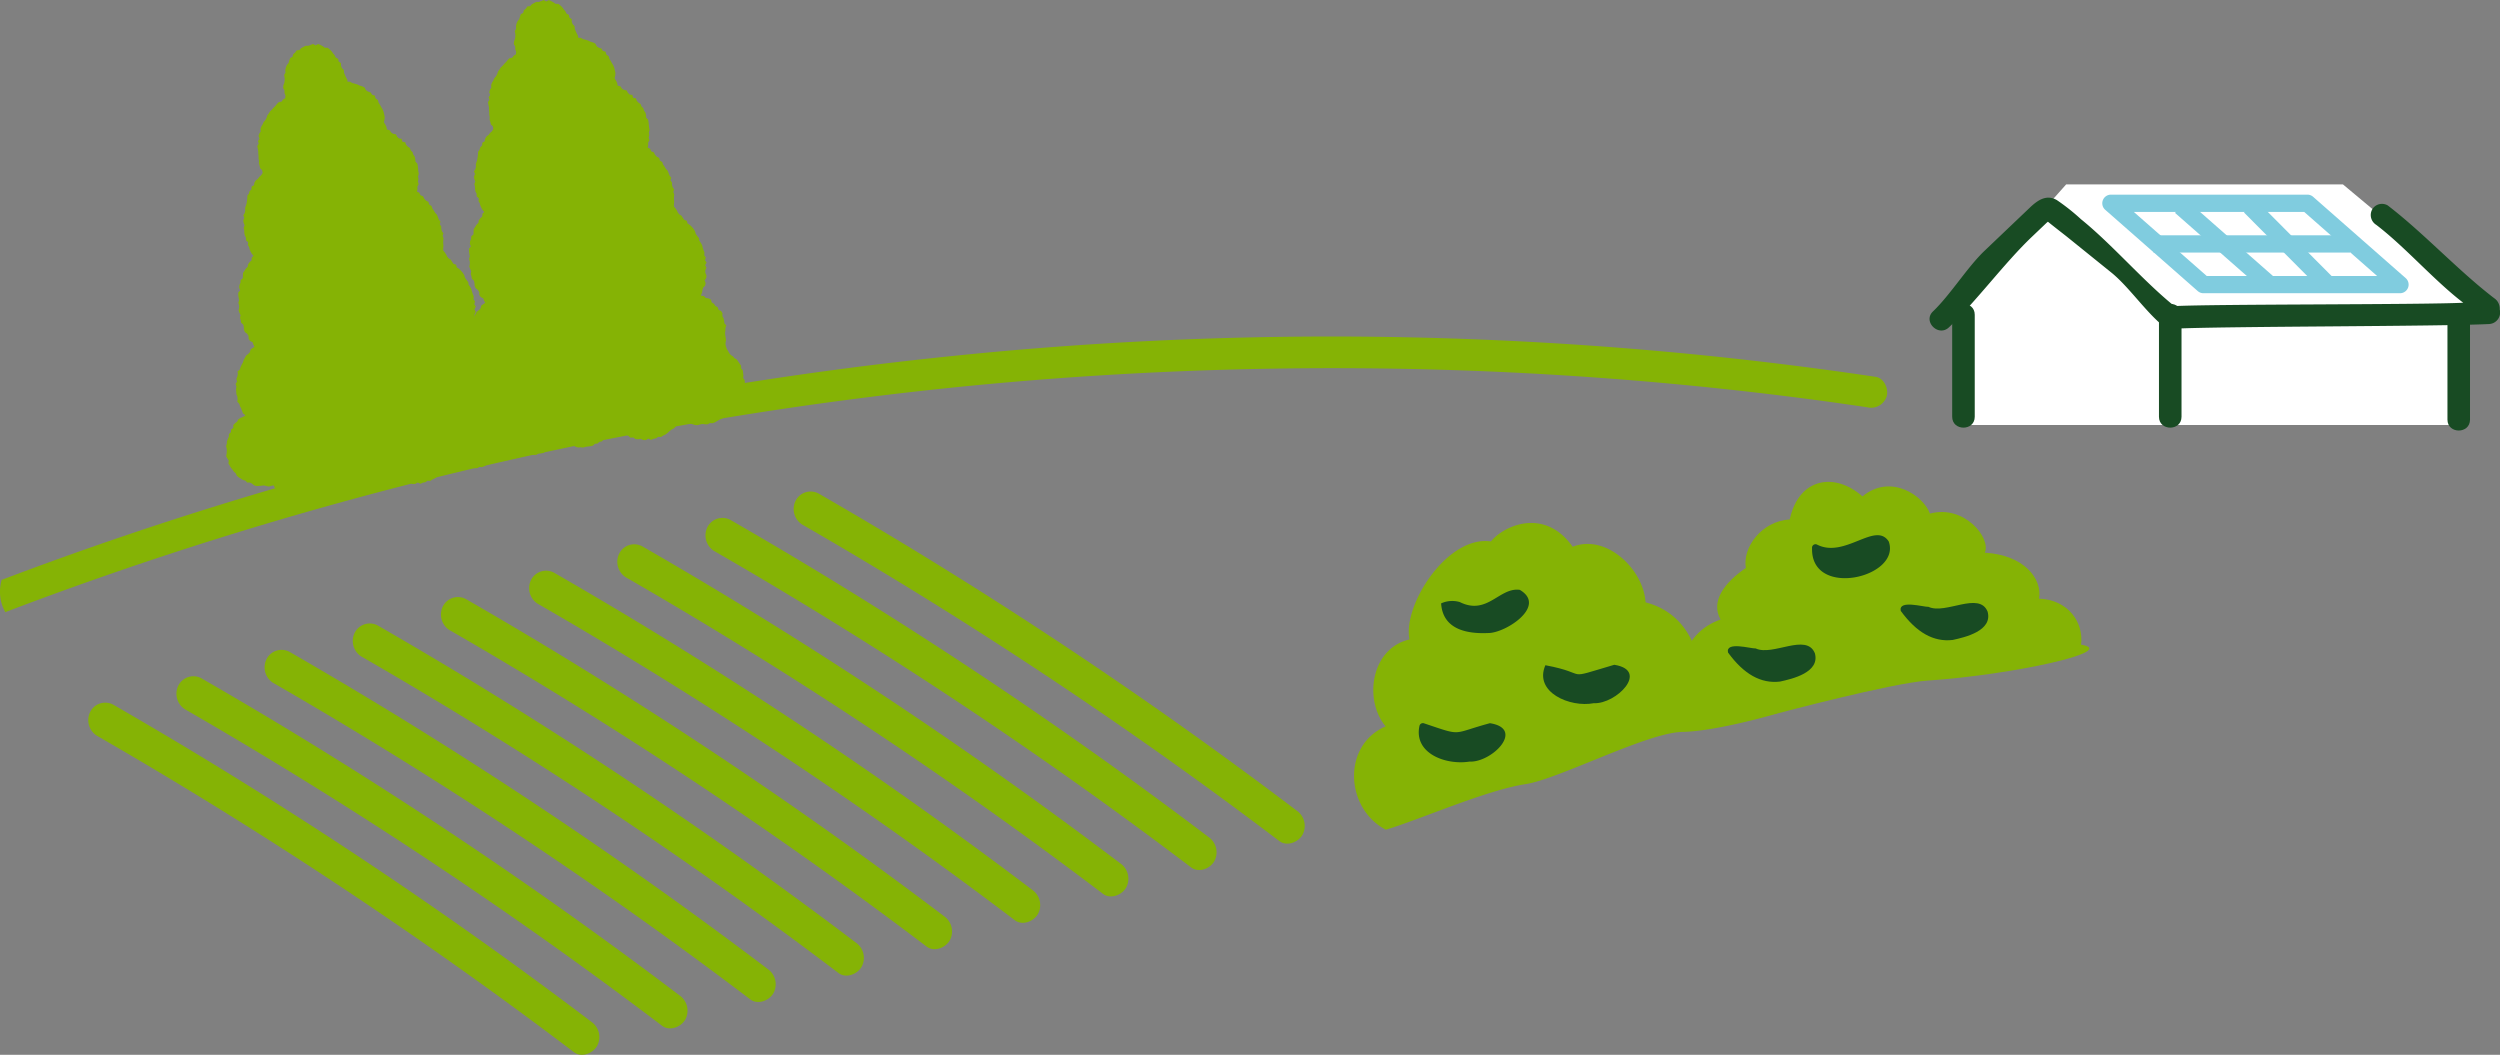 <svg data-name="グループ 6877" xmlns="http://www.w3.org/2000/svg" width="520" height="219.392"><rect width="100%" height="100%" fill="#808080" stroke="none"/><defs><clipPath id="a"><path data-name="長方形 3668" fill="none" d="M0 0h520v219.392H0z"/></clipPath></defs><path data-name="パス 12151" d="M408.235 62.572l.538 25.828h103.311V66.066h5.919l-2.959-4.573-27.711-23.137h-57.574z" fill="#fff"/><g data-name="グループ 6876"><g data-name="グループ 6875" clip-path="url(#a)"><path data-name="パス 12152" d="M390.133 78.382a768.566 768.566 0 00-191.956-4.341 790.557 790.557 0 00-94.761 15.524 777.832 777.832 0 00-92.093 26.983q-5.5 1.99-10.977 4.065a10 10 0 00-.289 1.486 8.585 8.585 0 001.044 5.23c.466-.177.931-.359 1.4-.536a776.61 776.61 0 01279.458-50.2 761.017 761.017 0 0194.9 6.5q5.773.763 11.532 1.626a3.4 3.4 0 004.041-2.294c.443-1.545-.542-3.781-2.294-4.041" fill="#85b305"/><path data-name="パス 12153" d="M519.939 64.358a2.6 2.6 0 00-1.145-2.333c-7.388-5.638-14.777-13.669-22.165-19.307a2.36 2.36 0 00-3.209.842 2.4 2.4 0 00.841 3.209c6.03 4.6 12.061 11.6 18.092 16.2-8.66.431-51.428.265-60.088.7-6.468-5.22-12.936-12.834-19.4-18.054a43.623 43.623 0 00-5.047-4c-2.194-1.276-4.068.1-5.639 1.6l-9.387 8.942c-3.576 3.407-7.152 9.207-10.728 12.613-2.19 2.087 1.13 5.4 3.317 3.317 5.755-5.482 11.51-13.358 17.265-18.841l2.011-1.916 1.006-.958c.078-.074.2-.164.3-.257 1.11.905 3.649 2.874 3.945 3.112l9.264 7.477c3.572 2.883 7.144 8.159 10.717 11.043a2.712 2.712 0 002.124.629c10.541-.525 55.19-.452 65.731-.977a2.413 2.413 0 002.2-3.032" fill="#184b23"/><path data-name="パス 12154" d="M406.055 65.467v21.217c0 3.019 4.691 3.024 4.691 0V65.467c0-3.018-4.691-3.024-4.691 0" fill="#184b23"/><path data-name="パス 12155" d="M509.071 66.066v21.217c0 3.019 4.691 3.024 4.691 0V66.066c0-3.019-4.691-3.024-4.691 0" fill="#184b23"/><path data-name="パス 12156" d="M449.065 65.467v21.217c0 3.019 4.691 3.024 4.691 0V65.467c0-3.018-4.691-3.024-4.691 0" fill="#184b23"/><path data-name="パス 12157" d="M499.196 60.991h-40.879a1.794 1.794 0 01-1.184-.446L437.878 43.63a1.8 1.8 0 011.185-3.144h40.879a1.8 1.8 0 011.185.446l19.255 16.915a1.795 1.795 0 01-1.185 3.144m-40.2-3.59h35.44l-15.168-13.325h-35.44z" fill="#80ccdf"/><path data-name="長方形 3665" fill="#80ccdf" d="M447.933 48.943h40.88v3.59h-40.88z"/><path data-name="長方形 3666" fill="#80ccdf" d="M452.403 44.28l2.37-2.696 18.507 16.265-2.37 2.696z"/><path data-name="長方形 3667" fill="#80ccdf" d="M466.751 44.198l2.544-2.533 16.192 16.264-2.544 2.533z"/><path data-name="パス 12158" d="M122.947 212.491q-37.239-28.212-76.951-52.583-11.091-6.799-22.349-13.281a3.5 3.5 0 00-4.816 1.323 3.833 3.833 0 001.263 5.045q40.269 23.2 78.28 50.383 10.609 7.592 21.019 15.483c1.541 1.168 3.922.278 4.816-1.323a3.872 3.872 0 00-1.263-5.045" fill="#85b305"/><path data-name="パス 12159" d="M141.284 207.002q-37.239-28.212-76.951-52.582-11.088-6.8-22.348-13.283a3.5 3.5 0 00-4.816 1.323 3.832 3.832 0 001.263 5.045q40.269 23.2 78.28 50.383 10.609 7.593 21.019 15.483c1.541 1.168 3.922.278 4.816-1.323a3.872 3.872 0 00-1.263-5.045" fill="#85b305"/><path data-name="パス 12160" d="M159.624 201.512q-37.239-28.212-76.951-52.584-11.088-6.8-22.348-13.283a3.5 3.5 0 00-4.816 1.323 3.832 3.832 0 001.263 5.045q40.269 23.2 78.28 50.383 10.609 7.592 21.019 15.483c1.541 1.168 3.922.278 4.816-1.323a3.872 3.872 0 00-1.263-5.045" fill="#85b305"/><path data-name="パス 12161" d="M177.964 196.023q-37.239-28.212-76.951-52.583-11.088-6.8-22.348-13.283a3.5 3.5 0 00-4.816 1.323 3.833 3.833 0 001.263 5.045q40.269 23.2 78.28 50.383 10.609 7.592 21.019 15.483c1.541 1.168 3.922.278 4.816-1.323a3.872 3.872 0 00-1.263-5.045" fill="#85b305"/><path data-name="パス 12162" d="M196.304 190.529q-37.239-28.212-76.951-52.583-11.088-6.8-22.348-13.283a3.5 3.5 0 00-4.816 1.323 3.832 3.832 0 001.263 5.045q40.268 23.2 78.28 50.383 10.609 7.592 21.019 15.483c1.541 1.168 3.922.278 4.816-1.323a3.872 3.872 0 00-1.263-5.045" fill="#85b305"/><path data-name="パス 12163" d="M214.644 185.044q-37.239-28.212-76.951-52.583-11.088-6.8-22.348-13.283a3.5 3.5 0 00-4.816 1.323 3.832 3.832 0 001.262 5.045q40.269 23.2 78.28 50.383 10.609 7.592 21.019 15.483c1.541 1.168 3.922.278 4.816-1.323a3.872 3.872 0 00-1.263-5.045" fill="#85b305"/><path data-name="パス 12164" d="M232.984 179.554q-37.239-28.212-76.951-52.583-11.088-6.8-22.348-13.283a3.5 3.5 0 00-4.816 1.323 3.833 3.833 0 001.263 5.045q40.269 23.2 78.28 50.383 10.609 7.592 21.019 15.483c1.541 1.168 3.922.278 4.816-1.323a3.872 3.872 0 00-1.263-5.045" fill="#85b305"/><path data-name="パス 12165" d="M251.324 174.065q-37.239-28.212-76.951-52.583-11.088-6.8-22.348-13.283a3.5 3.5 0 00-4.816 1.323 3.832 3.832 0 001.263 5.045q40.269 23.2 78.28 50.383 10.609 7.592 21.019 15.483c1.541 1.168 3.922.278 4.816-1.323a3.872 3.872 0 00-1.263-5.045" fill="#85b305"/><path data-name="パス 12166" d="M269.664 168.575q-37.239-28.212-76.951-52.582-11.088-6.8-22.348-13.283a3.5 3.5 0 00-4.816 1.323 3.833 3.833 0 001.262 5.045q40.269 23.2 78.28 50.383 10.609 7.592 21.018 15.483c1.541 1.168 3.922.278 4.816-1.323a3.872 3.872 0 00-1.263-5.045" fill="#85b305"/><path data-name="パス 12167" d="M288.261 172.58c7.047-2.1 20.927-8.255 29.063-9.48 6.836-1.029 25.286-10.719 32.549-10.856s19.76-3.826 19.76-3.826a15.61 15.61 0 00-6.962-9.159c-5.661-3.348-9.44-1.609-9.44-1.609s-1.078-9.806-10.952-12.359c-.428-6.9-8.19-14.318-15.166-11.566-5.873-8.286-14.375-4.374-16.994-1.109-9.076-1.318-18.39 13.269-16.946 20.388-8.063 1.879-9.529 12.626-4.96 18.079-9.156 3.984-8.372 17.13.047 21.5" fill="#85b305"/><path data-name="パス 12168" d="M401.052 141.551c-7.661.525-31.416 6.867-31.416 6.867l-14.339 1.864s-6.217-7.53-5.642-11.17c.973-6.157 4.664-9.01 8.224-10.255-2.119-3.748.761-7.664 5.26-10.718-.744-4.184 3.2-9.736 9.127-10.1 1.883-8.738 9.439-9.853 15.114-4.789 6-4.925 12.8.015 14.043 3.575 7.182-1.927 12.793 5.135 11.416 8.13 8.3.509 11.981 5.508 11.289 9.566 5.994.194 9.359 4.943 8.729 9.563 8.115 1.383-14.161 6.264-31.806 7.472" fill="#85b305"/><path data-name="パス 12169" d="M309.905 150.425c-8.182 2.214-5.508 2.767-13.756.011a.723.723 0 00-.9.556c-1.229 5.719 5.469 8.193 10.382 7.424 4.673.233 11.667-6.827 4.274-7.992" fill="#184b23"/><path data-name="パス 12170" d="M335.767 138.276c-11.045 3.258-4.673 1.9-14.328.091-2.453 5.63 5.147 8.847 10.054 7.9 4.67.232 11.667-6.824 4.273-7.992" fill="#184b23"/><path data-name="パス 12171" d="M377.49 135.87c-1.745-4.284-8.77.668-12.293-.991-1.031.057-6.3-1.532-5.772.839 3.289 4.522 6.856 6.524 10.827 6.046 2.508-.548 8.355-1.889 7.239-5.895" fill="#184b23"/><path data-name="パス 12172" d="M413.42 127.214c-1.745-4.284-8.77.668-12.293-.991-1.031.057-6.3-1.532-5.772.839 3.289 4.522 6.856 6.524 10.826 6.046 2.508-.548 8.355-1.889 7.239-5.895" fill="#184b23"/><path data-name="パス 12173" d="M316.121 122.69c-4.245-.594-6.754 5.384-12.459 2.548a5.531 5.531 0 00-3.909.268c.362 5.642 5.767 6.355 9.866 6.162 3.594-.029 12.214-5.623 6.5-8.978" fill="#184b23"/><path data-name="パス 12174" d="M392.866 112.647c-2.755-4.336-9.152 3.641-14.98.6a.725.725 0 00-.978.772c-.281 10.557 18.569 6.091 15.958-1.369" fill="#184b23"/><path data-name="パス 12175" d="M153.533 75.18l-.3-.424-.458-.259-.336-.382-.436-.267-.319-.395-.239-.441-.261-.4-.144-.447-.135-.464.022-.5.089-.491-.076-.507-.094-.51-.03-.5.069-.491v-.492l.189-.52-.395-.433-.066-.518-.106-.515-.254-.46.029-.6-.274-.464-.557-.267-.172-.524-.491-.269-.278-.453-.458-.269-.186-.608-.482-.247-.571-.076-.386-.39-.66-.115.253-.6.09-.522.131-.507.42-.444.11-.523-.2-.569.327-.492.049-.532-.229-.541-.025-.524.257-.533-.282-.514.3-.559-.322-.5.155-.563-.323-.478.054-.558-.2-.5-.165-.506-.126-.52-.258-.47-.315-.44-.081-.547-.336-.423-.326-.46-.16-.562-.3-.48-.367-.433-.41-.393-.482-.321-.151-.553-.525-.173-.3-.424-.277-.445-.44-.264-.314-.389-.215-.449-.266-.4-.347-.427.018-.519.044-.506-.057-.5.015-.5.053-.5-.191-.483.164-.531-.3-.46-.138-.481-.006-.517-.305-.431.145-.583-.348-.41-.183-.5-.2-.5-.382-.4-.267-.458-.308-.432-.176-.527-.483-.3-.162-.556-.507-.262-.356-.391-.246-.514-.53-.2-.25-.539-.48-.235.107-.506-.025-.541.273-.5-.163-.544.126-.522-.1-.525.164-.54-.106-.524-.047-.531-.057-.534-.083-.533-.417-.428-.028-.552-.127-.5-.3-.424-.15-.5-.373-.37-.184-.49-.445-.3-.346-.366-.173-.527-.6-.118-.147-.584-.583-.092-.35-.364-.267-.494-.548-.092-.424-.27-.311-.484-.581-.14-.1-.565-.224-.461-.31-.5.133-.552.045-.543-.11-.532-.128-.534-.2-.51-.282-.473-.263-.473-.282-.461-.162-.543-.469-.329-.152-.579-.585-.192-.288-.476-.551-.174-.431-.3-.281-.552-.488-.244-.526-.157-.487-.235-.517-.157-.523-.129-.495-.289-.5.024-.08-.464-.252-.469-.217-.477-.194-.483-.031-.547-.395-.4-.2-.48-.005-.583-.485-.33-.1-.549-.511-.281-.227-.477-.337-.395-.306-.434-.381-.366-.426-.343-.591-.014-.428-.3-.466-.257-.5-.214-.554.288-.513-.303-.507.216-.487.176-.545-.006-.468.234-.458.247-.354.4-.6.074-.3.451-.408.334-.148.551-.5.275-.171.508-.142.507-.354.424-.212.5-.119.526.032.553-.283.494.109.551.019.533-.077.53-.2.54-.049.545.289.518-.006.54.2.515-.057.558-.446.28-.322.431-.578.109-.369.372-.326.411-.37.364-.339.394-.386.358-.282.441-.3.424-.164.509-.241.457-.353.4-.209.477-.279.449-.179.492.041.56-.3.453-.138.5.191.566-.312.471.153.538-.3.494.1.523.1.515.011.512.058.509-.005.518.1.506-.027.535.158.5.106.512.42.4.1.553-.3.47-.385.347-.31.411-.431.327-.273.443-.1.545-.5.311-.031.566-.39.389-.144.5-.318.436-.014.546-.067.519-.074.512-.15.492-.168.493.039.527-.12.5-.287.5.21.53-.226.516.08.52.205.506-.2.539.129.51.011.527.1.514.237.479v.542l.461.4-.068.574.269.453.12.517.216.477.269.45.317.372-.364.336-.052.606-.4.359-.314.422-.1.543-.386.388-.279.45-.293.449-.029.552-.018.544-.466.407-.028.538-.216.492-.05.528.205.561-.4.477.026.533.066.529.094.524-.162.524.158.516.01.522-.113.541.181.5.222.49-.112.56.155.5.091.523.451.4.094.519.03.554.225.477.46.355.273.441.016.6.293.439.529.266.177.521.223.387-.355.275-.454.3-.151.594-.364.376-.431.331-.253.468-.249.465-.162.508-.254.455-.228.47-.137.506-.49.394.064.569-.107.515-.209.5.145.549-.307.5.192.535-.1.527.053.526.03.528.2.5.05.526-.051.564.411.422.142.507.246.464.186.495.181.509.522.426-.534.337-.509.187-.437.3-.256.48-.42.324-.366.381-.015.612-.446.332-.051.551-.4.385-.028.539-.2.474-.187.485-.027.519-.163.5.148.523.01.508-.033.515-.106.541.256.477.292.445-.083.581.267.453.249.45.341.389.284.426.383.342.23.5.4.337.445.269.429.284.516.13.368.4h.556l.456.224.428.352.5.156.529-.016.523-.067.508-.051.506.131.522.108.5-.157.489-.092.2.481.523.221.3.42.352.379.453.249.415.3.528.083.445.241.415.383.549-.069.481.248.528-.155.5-.075.507.077.51-.022.431-.339.542.046.5-.124.4-.335.4-.3.4-.3.423-.278.253-.457.376-.33.456-.288.171-.591.458.372.454.234.448.239.485.153.411.369.522.049.526-.027.477.25.507.142.52-.045.52.062.506-.158.511-.065.514-.061.5-.126.415-.376.526-.054.4-.344.522-.107.334-.424.54-.121.4-.326.316-.414.3-.415.507-.254.144-.66.442.523.522.168.48.242.552.082.493.2.476.245.438.381.572-.036.474.324.541.058.555-.093.517.248.543-.006.525-.293.561.258.507-.223.523-.1.457-.308.577.031.451-.3.486-.221.429-.317.391-.36.411-.332.512-.25.374-.4.3-.458.124-.548.471.251.561-.109.467.328.532-.011.535-.1.506.169.517.164.527.037.521-.151.515-.1.534.072h.532l.474-.251.545.018.5-.17.46-.278.452-.27.47-.218.476-.211.393-.35.425-.289.521-.177.311-.435.5-.242.286-.449.168-.523.5-.292.1-.546.433-.372.047-.55.1-.515.3-.453-.077-.547.322-.474-.276-.547.315-.5-.038-.523-.318-.489.068-.526-.072-.513-.061-.526-.349-.422-.017-.566-.3-.434z" fill="#85b305"/><path data-name="パス 12176" d="M105.542 84.311l-.3-.424-.458-.259-.336-.382-.436-.267-.319-.395-.239-.441-.261-.4-.144-.447-.135-.464.022-.5.089-.491-.076-.507-.094-.51-.03-.5.069-.491v-.482l.189-.52-.395-.433-.066-.518-.106-.515-.254-.46.029-.6-.274-.464-.557-.267-.172-.524-.491-.269-.279-.453-.458-.269-.186-.608-.482-.247-.571-.075-.386-.39-.66-.115.253-.6.091-.522.131-.507.42-.444.11-.523-.2-.569.327-.492.049-.532-.229-.541-.025-.524.257-.533-.282-.514.3-.559-.322-.5.155-.563-.324-.478.054-.558-.2-.5-.165-.506-.126-.52-.258-.47-.315-.44-.081-.547-.336-.423-.326-.46-.16-.562-.3-.48-.367-.433-.41-.393-.482-.321-.151-.553-.524-.173-.3-.424-.277-.445-.44-.264-.314-.389-.215-.449-.266-.4-.347-.427.018-.519.044-.506-.057-.5.015-.5.053-.5-.191-.483.164-.531-.3-.46-.138-.481-.006-.517-.306-.431.145-.583-.348-.41-.183-.5-.2-.5-.382-.4-.266-.463-.308-.432-.176-.527-.483-.3-.162-.556-.507-.262-.364-.39-.246-.514-.53-.2-.25-.539-.48-.236.107-.506-.026-.541.273-.5-.163-.544.126-.522-.1-.525.164-.54-.106-.524-.044-.533-.057-.534-.083-.533-.417-.428-.028-.552-.126-.5-.3-.424-.15-.5-.373-.37-.184-.49-.445-.3-.344-.369-.173-.527-.6-.118-.147-.585-.583-.092-.35-.365-.267-.494-.548-.092-.424-.27-.311-.484-.581-.14-.1-.565-.224-.461-.31-.5.133-.552.045-.543-.11-.531-.128-.534-.2-.51-.282-.473-.263-.474-.282-.461-.162-.543-.469-.329-.152-.579-.585-.192-.288-.476-.551-.174-.431-.3-.281-.552-.488-.244-.526-.157-.487-.235-.517-.157-.523-.129-.495-.289-.5.024-.08-.464-.252-.469-.217-.477-.194-.483-.031-.547-.394-.4-.2-.48-.008-.577-.485-.33-.1-.549-.511-.281-.227-.477-.337-.4-.306-.434-.381-.366-.412-.339-.589-.018-.428-.3-.466-.257-.5-.214-.554.288-.517-.306-.507.216-.487.176-.541-.007-.468.234-.458.247-.354.4-.6.074-.3.451-.408.334-.148.551-.5.275-.171.508-.142.507-.354.424-.212.5-.119.526.032.553-.283.494.109.551.019.533-.077.53-.2.54-.05.545.289.518-.006.54.2.515-.057.558-.446.28-.322.431-.578.109-.369.372-.326.411-.37.364-.339.394-.386.358-.282.441-.3.424-.164.508-.241.457-.353.4-.209.477-.279.45-.179.492.041.56-.3.453-.138.5.191.566-.312.471.153.538-.3.494.1.523.1.515.011.512.058.51-.005.518.1.506-.027.535.158.5.106.512.42.4.1.553-.3.47-.385.347-.31.411-.431.327-.273.443-.1.545-.5.311-.031.566-.39.389-.144.5-.318.436-.014.546-.067.519-.074.512-.15.492-.168.492.039.527-.12.5-.287.5.21.53-.226.515.08.52.205.506-.2.539.128.51.011.527.1.514.237.479v.542l.461.4-.068.574.269.453.12.517.216.477.269.45.317.372-.364.336-.052.606-.4.359-.314.422-.1.543-.386.388-.279.45-.293.449-.029.552-.018.544-.466.407-.028.538-.216.492-.05.528.205.561-.4.478.026.532.066.529.094.524-.162.524.158.516.009.522-.113.541.181.5.222.49-.112.56.155.5.091.523.451.4.094.519.03.554.225.477.46.355.273.441.016.6.293.439.529.266.177.521.223.387-.355.275-.454.3-.151.594-.364.376-.431.331-.253.468-.249.465-.162.508-.254.455-.228.47-.137.506-.49.394.064.569-.107.515-.209.5.145.549-.307.5.192.535-.1.527.053.526.03.528.2.5.05.525-.051.564.411.422.142.507.246.464.186.495.181.509.522.426-.534.337-.509.187-.437.3-.256.48-.42.324-.366.381-.015.612-.446.332-.051.551-.4.385-.028.539-.2.474-.187.485-.027.519-.163.5.148.523.01.508-.032.515-.106.541.256.477.292.445-.083.581.267.453.249.45.341.389.284.426.383.342.23.5.4.337.445.269.429.284.516.13.368.4h.556l.456.224.429.352.5.156.529-.016.523-.067.508-.051.506.131.522.108.5-.157.489-.092.2.481.523.221.3.42.352.379.453.249.415.3.529.083.445.241.415.383.549-.069.481.248.528-.155.5-.075.508.077.51-.022.431-.339.542.046.5-.124.4-.335.4-.3.4-.3.423-.278.253-.457.376-.33.456-.288.171-.591.458.372.454.234.448.239.485.153.411.369.522.049.526-.027.477.25.507.142.52-.045.52.062.506-.158.511-.065.514-.061.5-.126.415-.376.526-.054.4-.344.522-.106.334-.425.54-.121.4-.326.316-.414.3-.415.507-.254.144-.66.442.523.522.168.48.242.552.082.493.2.476.245.438.381.572-.036.474.324.541.058.555-.093.518.249.543-.007.525-.293.561.258.507-.223.523-.1.457-.308.577.031.451-.3.486-.221.429-.317.391-.36.411-.332.512-.25.374-.4.3-.458.124-.548.471.251.561-.109.467.328.532-.011.535-.1.506.169.517.164.527.037.521-.151.515-.1.534.072h.532l.485-.255.545.018.5-.17.46-.278.452-.27.47-.218.476-.211.393-.35.425-.289.521-.177.311-.435.5-.242.286-.449.168-.523.5-.292.1-.546.433-.372.047-.55.1-.515.3-.453-.076-.547.322-.474-.276-.547.315-.5-.038-.523-.318-.489.068-.526-.072-.513-.061-.526-.349-.422-.017-.566-.3-.434z" fill="#85b305"/></g></g></svg>